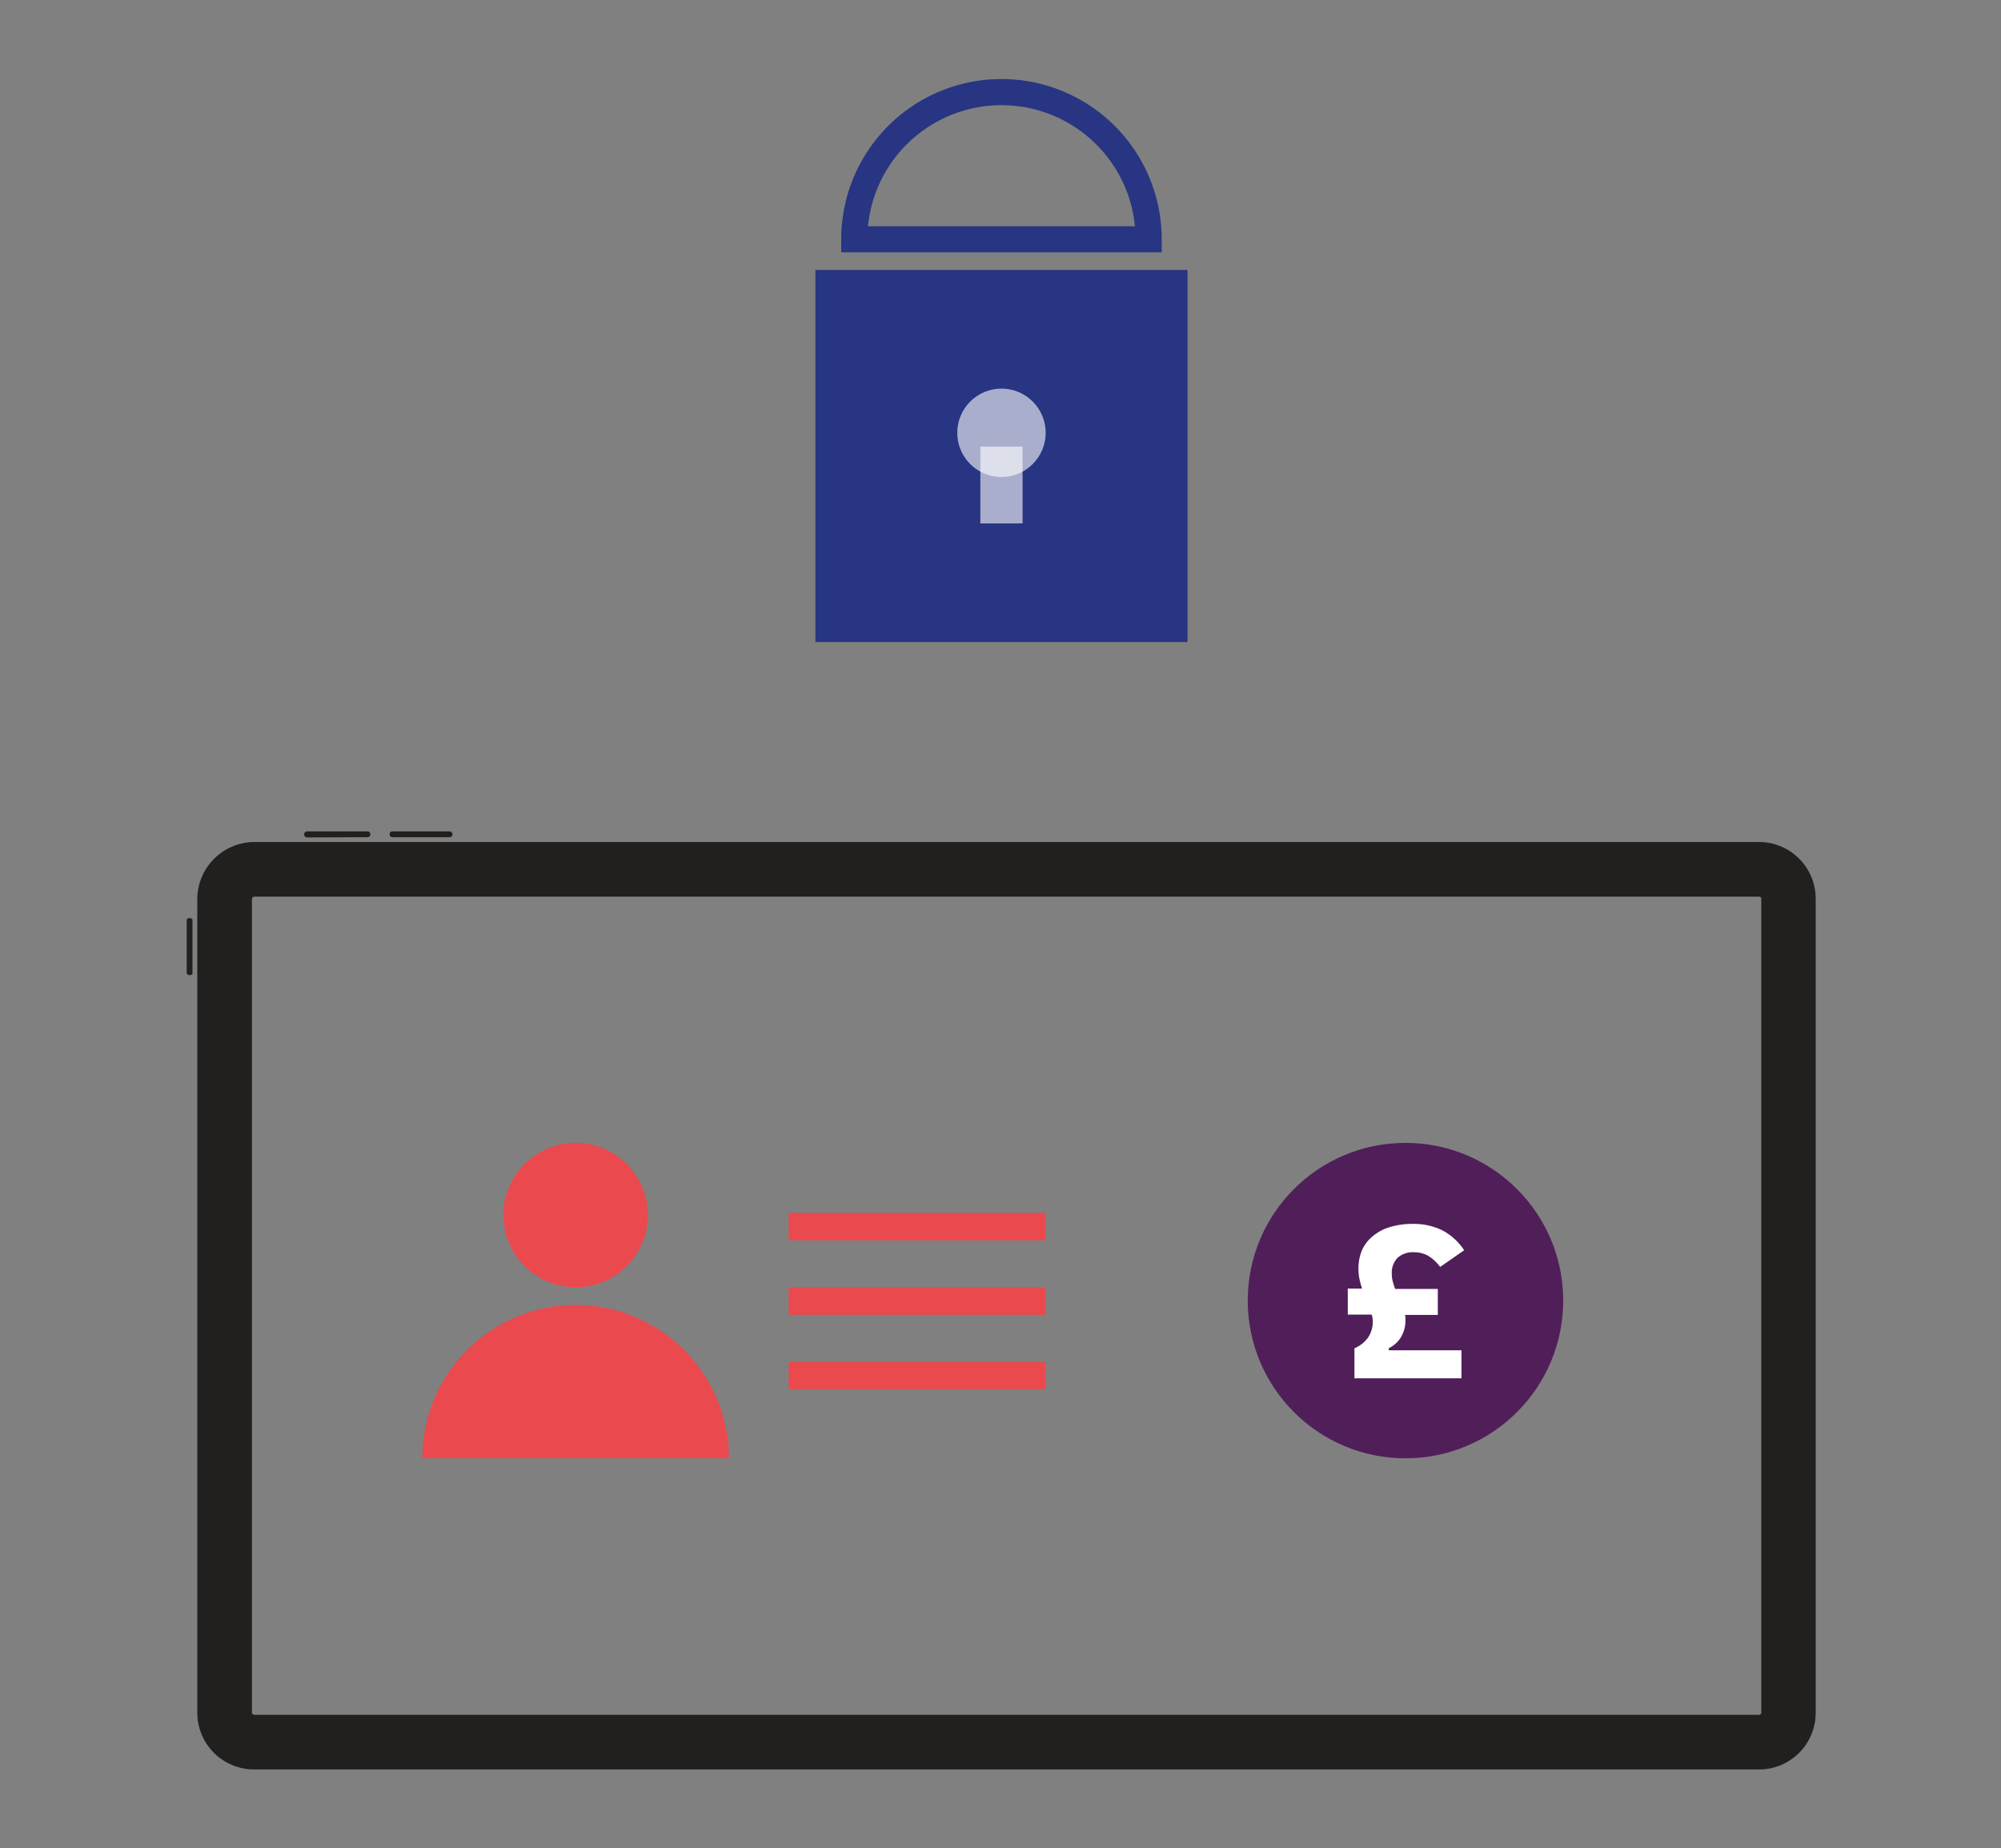 <?xml version="1.0" encoding="UTF-8"?> <svg xmlns="http://www.w3.org/2000/svg" xmlns:xlink="http://www.w3.org/1999/xlink" width="616" height="569" viewBox="0 0 616 569"><rect x="0" y="0" width="616" height="569" fill="#808080" stroke="none"/><defs><clipPath id="clip-path"><rect id="Rectangle_986" data-name="Rectangle 986" width="616" height="569" transform="translate(1542.277 1874.158)" fill="#fff"></rect></clipPath></defs><g id="barclays-solution" transform="translate(-1542.277 -1874.158)" clip-path="url(#clip-path)"><g id="Group_509" data-name="Group 509" transform="translate(1599.754 2130.123)"><g id="Group_503" data-name="Group 503"><path id="Path_997" data-name="Path 997" d="M69.179.889a.856.856,0,0,1-.889.889l-18.6.074A.856.856,0,0,1,48.8.963.875.875,0,0,1,49.689,0H68.364a.841.841,0,0,1,.815.889" transform="translate(-12.636)" fill="#21201f"></path><path id="Path_998" data-name="Path 998" d="M103.642.889a.856.856,0,0,1-.889.889H85.189A.856.856,0,0,1,84.3.889.8.8,0,0,1,85.115,0h17.563a.919.919,0,0,1,.963.889" transform="translate(-21.829)" fill="#21201f"></path><path id="Path_999" data-name="Path 999" d="M.889,36c.519,0,.889.3.889.519V53.044c0,.3-.371.519-.889.519S0,53.267,0,53.044V36.519c0-.3.371-.519.889-.519" transform="translate(0 -9.322)" fill="#21201f"></path><path id="Path_1000" data-name="Path 1000" d="M485.2,21.222a.664.664,0,0,1,.667.667V272.442a.664.664,0,0,1-.667.667H22.037c-.371,0-.815-.3-.815-.667V21.889a.754.754,0,0,1,.815-.667H485.2m0-16.822H22.037A17.649,17.649,0,0,0,4.4,21.889V272.442a17.49,17.49,0,0,0,17.563,17.489H485.126a17.427,17.427,0,0,0,17.489-17.489V21.889A17.458,17.458,0,0,0,485.2,4.4Z" transform="translate(-1.139 -1.139)" fill="#21201f"></path></g><g id="Group_507" data-name="Group 507" transform="translate(326.635 95.887)"><ellipse id="Ellipse_102" data-name="Ellipse 102" cx="48.556" cy="48.556" rx="48.556" ry="48.556" transform="translate(0 0)" fill="#501f5a"></ellipse><path id="Path_1004" data-name="Path 1004" d="M542.953,217.627V208.49a9.87,9.87,0,0,0,4.106-3.182,8.587,8.587,0,0,0,1.232-7.186H540.9v-8.007h4.414a25.2,25.2,0,0,1-.821-2.977,16.99,16.99,0,0,1-.308-3.285,14.583,14.583,0,0,1,1.129-5.646A11.748,11.748,0,0,1,548.7,173.9a14.661,14.661,0,0,1,5.338-2.772,23.727,23.727,0,0,1,6.878-.924,19.8,19.8,0,0,1,9.239,2.053,18.385,18.385,0,0,1,6.57,6.057l-7.391,5.133a13.06,13.06,0,0,0-3.8-3.49,8.91,8.91,0,0,0-4.312-1.027,6.952,6.952,0,0,0-5.03,1.745,6.6,6.6,0,0,0-1.745,4.825,8.983,8.983,0,0,0,.308,2.464c.205.719.411,1.437.719,2.258h13.14v8.007h-10.06c0,.308.1.616.1.924v.924a9.677,9.677,0,0,1-.513,3.08,9.227,9.227,0,0,1-1.232,2.464,8.921,8.921,0,0,1-1.643,1.745,12.308,12.308,0,0,1-1.745,1.129v.616h22.379v8.623H542.953Z" transform="translate(-510.103 -145.255)" fill="#fff"></path></g><g id="Group_569" data-name="Group 569" transform="translate(109.126 119.657)"><g id="Group_772" data-name="Group 772" transform="translate(-36.604 -23.77)"><path id="Path_1328" data-name="Path 1328" d="M2328.364,5962.857a47.2,47.2,0,0,0-47.2,47.2h94.405A47.2,47.2,0,0,0,2328.364,5962.857Z" transform="translate(-2281.161 -5912.947)" fill="#ea494e"></path><circle id="Ellipse_168" data-name="Ellipse 168" cx="22.225" cy="22.225" r="22.225" transform="translate(24.977 0)" fill="#ea494e"></circle></g><rect id="Rectangle_763" data-name="Rectangle 763" width="79.038" height="8.451" transform="translate(76.2 -2.223)" fill="#ea494e"></rect><rect id="Rectangle_764" data-name="Rectangle 764" width="79.038" height="8.451" transform="translate(76.2 20.702)" fill="#ea494e"></rect><rect id="Rectangle_765" data-name="Rectangle 765" width="79.038" height="8.451" transform="translate(76.2 43.628)" fill="#ea494e"></rect></g><g id="Group_720" data-name="Group 720" transform="translate(-178.608 -7425.068)"><rect id="Rectangle_951" data-name="Rectangle 951" width="114.558" height="114.558" transform="translate(372.149 7252.213)" fill="#273582"></rect><g id="Group_717" data-name="Group 717" transform="translate(415.821 7288.741)"><circle id="Ellipse_163" data-name="Ellipse 163" cx="13.608" cy="13.608" r="13.608" transform="translate(0)" fill="#fff" opacity="0.6"></circle><rect id="Rectangle_952" data-name="Rectangle 952" width="12.993" height="23.643" transform="translate(7.111 17.863)" fill="#fff" opacity="0.6"></rect></g><g id="Group_719" data-name="Group 719" transform="translate(380.095 7193.435)"><g id="Group_718" data-name="Group 718"><path id="Path_1297" data-name="Path 1297" d="M478.927,7246.791H380.261v-4.021a49.333,49.333,0,1,1,98.667,0Zm-90.426-8.045h82.186a41.29,41.29,0,0,0-82.186,0Z" transform="translate(-380.261 -7193.436)" fill="#273582"></path></g></g></g></g></g></svg> 